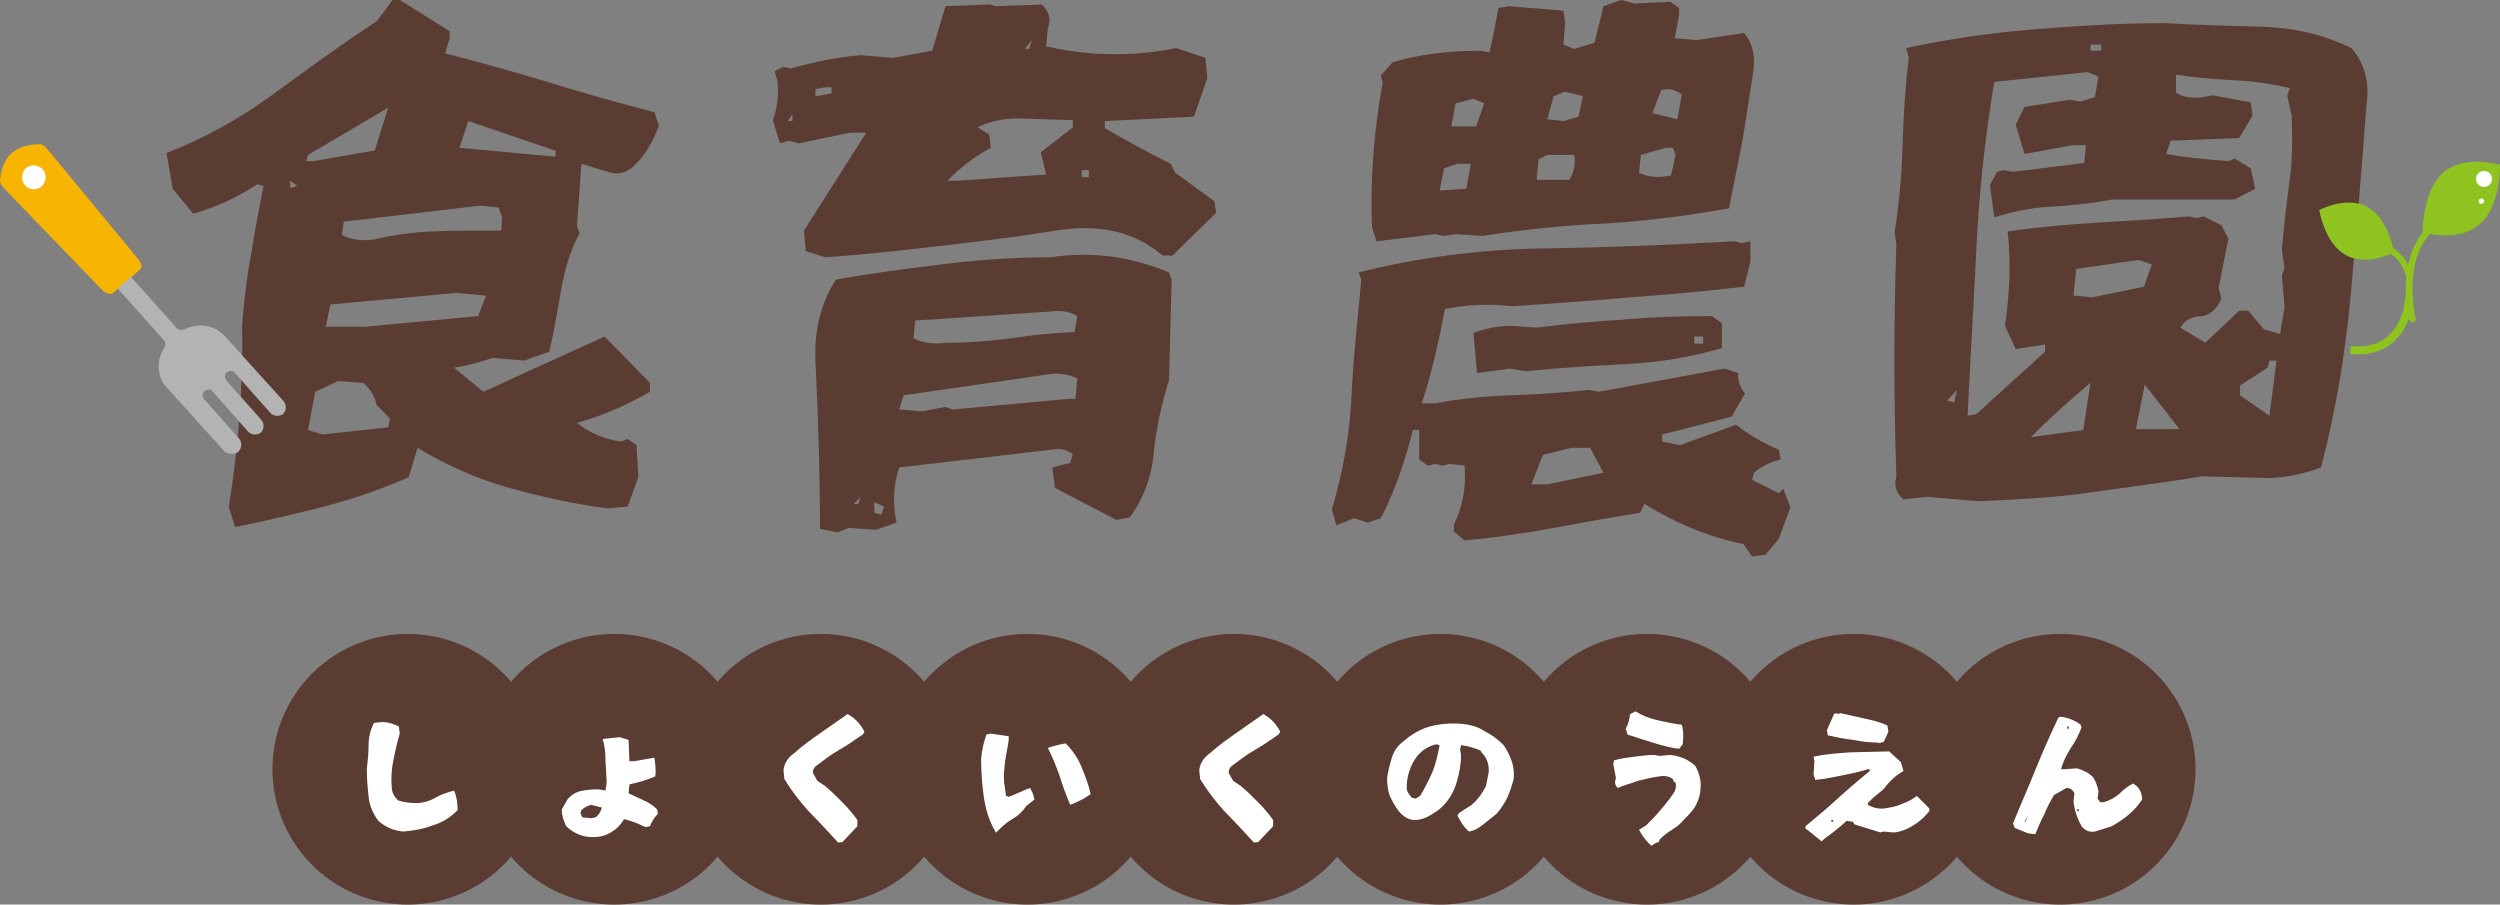 <?xml version="1.0" encoding="utf-8"?>
<!-- Generator: Adobe Illustrator 26.2.1, SVG Export Plug-In . SVG Version: 6.00 Build 0)  -->
<!DOCTYPE svg PUBLIC "-//W3C//DTD SVG 1.1//EN" "http://www.w3.org/Graphics/SVG/1.1/DTD/svg11.dtd">
<svg version="1.1" id="レイヤー_1" xmlns="http://www.w3.org/2000/svg" xmlns:xlink="http://www.w3.org/1999/xlink" x="0px"
	 y="0px" width="280.8px" height="101.6px" viewBox="0 0 280.8 101.6" style="enable-background:new 0 0 280.8 101.6;"
	 xml:space="preserve">
<rect x="0" y="0" width="280.8" height="101.6" fill="#808080" stroke="none"/>
<g>
	<line style="fill:none;stroke:#5A3C32;stroke-width:30.4;stroke-linecap:round;stroke-linejoin:round;stroke-miterlimit:10;stroke-dasharray:0,23.2;" x1="45.8" y1="86.4" x2="231.8" y2="86.4"/>
	<g>
		<g>
			<path style="fill:#FFFFFF;" d="M42.5,92.2c-0.6-0.8-1-1.7-1.1-2.7c-0.1-1-0.2-2-0.2-3.1c0.1-0.9,0.2-1.8,0.2-2.7s0.2-1.7,0.6-2.5l0.9-0.1
				c0.7,0,1.3,0.2,1.9,0.5l0.1,0.8c-0.3,1-0.5,1.9-0.7,2.9c-0.2,1-0.3,2-0.2,3.1c0,0.6,0.3,1.1,0.7,1.5c0.6,0.2,1.3,0.3,2,0.3
				c0.8,0,1.5-0.2,2.2-0.6c0.7-0.4,1.4-0.6,2.1-0.8c0.3,0.7,0.4,1.4,0.4,2.2c-0.8,0.8-1.7,1.4-2.8,1.7c-1,0.4-2.1,0.6-3.3,0.7
				C44.2,93.3,43.3,92.9,42.5,92.2z"/>
			<path style="fill:#FFFFFF;" d="M63.6,92.8c-0.3-0.6-0.5-1.2-0.5-1.9l0.7-1.2c0.5-0.5,1-0.8,1.7-0.9c0.6-0.1,1.3-0.2,2-0.1l0.5,0.1
				c0.1-0.5,0.2-1,0.1-1.6c0-0.7-0.1-1.4-0.1-2.1c0-0.7-0.1-1.4-0.3-2.1l1.9-0.2c0.3,0.1,0.7,0.2,1,0.3l0.1,2.4h0.5l2.3-0.4
				c0.1,0.7,0.2,1.4,0.1,2.1c-0.9,0.4-1.9,0.7-2.9,0.9l-0.1,1c0.6,0.3,1.1,0.5,1.7,0.8c0.5,0.2,1.1,0.6,1.5,1l0.1,0.5
				c-0.4,0.4-0.7,0.9-0.9,1.4l-0.5,0.1c-0.8-0.4-1.6-0.7-2.4-0.9c-0.3,0.5-0.7,1-1.2,1.3c-0.8,0.6-1.7,0.8-2.8,0.7
				C65.2,93.9,64.3,93.5,63.6,92.8z M66.9,91.8c0.4-0.3,0.6-0.7,0.7-1.1c-0.4-0.1-0.8-0.2-1.2-0.3c-0.4,0.1-0.8,0.3-1.1,0.6
				l-0.1,0.3l0.2,0.5l1,0.1L66.9,91.8z"/>
			<path style="fill:#FFFFFF;" d="M94.2,94.7c-1.1-1.2-2.2-2.4-3.3-3.5c-1.1-1.2-2-2.4-2.8-3.7l-0.1-1c0.1-0.8,0.5-1.4,1.2-1.9
				c1-0.9,2-1.6,3-2.3c1-0.7,2-1.4,3-2.1c0.9,0.5,1.5,1.2,1.9,2l-0.2,0.3c-0.9,0.6-1.7,1.2-2.6,1.7s-1.8,1.2-2.6,1.8
				c-0.3,0.2-0.4,0.5-0.4,0.8l0.5,0.9l0.9,0.6c0.7,0.6,1.3,1.2,1.9,1.8c0.6,0.6,1.2,1.3,1.7,2v0.7l-1.7,1.8H94.2z"/>
			<path style="fill:#FFFFFF;" d="M111.8,93.4c-0.7-1.2-1.1-2.5-1.3-3.9c-0.2-1.4-0.3-2.8-0.3-4.3c0.1-1,0.3-1.9,0.6-2.7l0.5-0.1l2,0.3v0.4
				c-0.1,0.8-0.3,1.6-0.4,2.4c-0.1,0.8-0.2,1.7-0.1,2.5l0.2,1.4l0.3,0.1c0.8-0.3,1.6-0.7,2.4-1l0.3,0.6l0.2,0.7l-0.9,0.7
				c-0.4,0.6-0.9,1.1-1.6,1.5s-1.2,0.9-1.8,1.5H111.8z M119,87.1c-0.4-1.1-0.8-2.1-1.3-3.1c0.6-0.2,1.3-0.4,2-0.5
				c0.8,0.8,1.4,1.7,1.8,2.7c0.4,1,0.8,2,1,3c-0.7,0.5-1.5,0.9-2.3,1.2C119.7,89.2,119.3,88.1,119,87.1z"/>
			<path style="fill:#FFFFFF;" d="M140.9,94.7c-1.1-1.2-2.2-2.4-3.3-3.5c-1.1-1.2-2-2.4-2.8-3.7l-0.1-1c0.1-0.8,0.5-1.4,1.2-1.9
				c1-0.9,2-1.6,3-2.3c1-0.7,2-1.4,3-2.1c0.9,0.5,1.5,1.2,1.9,2l-0.2,0.3c-0.9,0.6-1.7,1.2-2.6,1.7s-1.8,1.2-2.6,1.8
				c-0.3,0.2-0.4,0.5-0.4,0.8l0.5,0.9l0.9,0.6c0.7,0.6,1.3,1.2,1.9,1.8c0.6,0.6,1.2,1.3,1.7,2v0.7l-1.7,1.8H140.9z"/>
			<path style="fill:#FFFFFF;" d="M163.7,91.6l0.2-0.3l1.4-0.9c0.7-0.6,1.2-1.3,1.6-2.1l0.3-1.5c0.1-0.9-0.2-1.7-0.8-2.3l-0.1-0.2
				c-0.7-0.3-1.4-0.5-2.2-0.6l-0.1,0.5l0.1,0.6c0,1.1-0.2,2.1-0.5,3.1c-0.3,1-0.8,1.9-1.6,2.7c-0.4,0.4-0.9,0.7-1.4,1
				c-0.5,0.3-1.1,0.5-1.7,0.5c-0.7,0-1.3-0.4-1.8-1c-0.4-0.5-0.7-1.1-1-1.7c-0.2-0.6-0.3-1.2-0.3-2c0.1-0.8,0.3-1.5,0.5-2.2
				c0.2-0.7,0.6-1.4,1.3-1.9c0.9-0.8,1.9-1.4,3-1.7c1.1-0.3,2.3-0.4,3.6-0.3c0.9,0.1,1.8,0.3,2.5,0.8c0.8,0.4,1.5,0.9,2.2,1.6
				c0.4,0.6,0.7,1.2,0.9,1.8c0.2,0.6,0.3,1.3,0.2,2.1c-0.2,0.7-0.4,1.3-0.7,2c-0.3,0.6-0.7,1.2-1.2,1.8c-0.5,0.4-1,0.8-1.5,1.2
				c-0.5,0.4-1,0.7-1.6,0.8C164.4,92.9,164,92.2,163.7,91.6z M159.5,89.4c0.5-0.8,1-1.8,1.4-2.7c0.4-1,0.6-2,0.8-3l-0.4-0.1
				c-0.8,0.2-1.5,0.6-2.1,1.3c-0.4,0.5-0.7,1.1-0.9,1.7c-0.2,0.6-0.3,1.2-0.3,1.9c0,0.4,0.3,0.8,0.6,1.1l0.4,0.1L159.5,89.4z"/>
			<path style="fill:#FFFFFF;" d="M184.1,93.2l0.8-0.5c0.5-0.5,1.1-1.1,1.6-1.7c0.5-0.6,1-1.2,1.4-1.8c0.3-0.4,0.4-0.8,0.3-1.3l-0.2-0.1
				l-0.1-0.3c-0.4-0.3-0.9-0.4-1.5-0.3c-0.8,0.1-1.6,0.3-2.4,0.5c-0.8,0.3-1.6,0.5-2.3,0.8c-0.2-0.2-0.3-0.4-0.3-0.7l0.1-0.4
				l-0.3-1.6l0.1-0.4c0.7-0.2,1.4-0.3,2.2-0.4c0.8-0.1,1.5-0.2,2.3-0.2l0.6,0.1l1.2-0.1c1.1,0.1,2,0.5,2.8,1.2
				c0.4,0.7,0.7,1.6,0.6,2.5c0,0.7-0.2,1.3-0.5,1.9c-0.3,0.6-0.8,1.1-1.3,1.6c-0.4,0.5-0.9,0.9-1.4,1.2c-0.5,0.3-1,0.7-1.4,1.1
				l-0.1,0.3c-0.3,0-0.5,0.2-0.8,0.4C184.9,94.5,184.4,93.8,184.1,93.2z M188.6,84.1c-1-0.1-2-0.4-3-0.7c-1-0.3-1.9-0.6-2.8-0.9
				l-0.2-0.7c0.3-0.4,0.4-1,0.5-1.6l0.6-0.3c0.8,0.5,1.6,0.8,2.5,1c0.9,0.2,1.8,0.4,2.7,0.5c0.2,0.7,0.2,1.4,0.1,2.2L188.6,84.1z"/>
			<path style="fill:#FFFFFF;" d="M203,93.2l-0.2-0.1v-0.3c1.2-1,2.4-2,3.6-3.1c1.2-1.1,2.4-2.1,3.6-3.1v-0.2h-0.2c-1,0.3-1.9,0.5-2.9,0.7
				c-1,0.2-2,0.4-3,0.5l-0.2-0.6l0.1-1.5l-0.1-0.5c1.3-0.3,2.7-0.4,4.2-0.5l4.3-0.1l1.3,1.2c0.1,0.3,0.2,0.7,0.3,1
				c-0.9,0.5-1.6,1.2-2.3,2.1l-1.1,0.9l-0.6,0.6v0.2c0.5,0.3,1.2,0.5,1.9,0.4c0.6-0.1,1.3-0.2,1.9-0.5c0.6-0.2,1.2-0.5,1.7-0.9
				l1.4,1.4v0.3c-0.7,0.9-1.5,1.5-2.5,2c-0.5,0.2-1,0.4-1.6,0.4l-1-0.1l-0.4,0.1l-2.9-0.9l-0.2-0.3l-0.7-0.1
				c-0.4,0.4-0.9,0.8-1.4,1.2c-0.5,0.4-1,0.7-1.4,1.1L203,93.2z M208.1,83.1c-0.9-0.1-1.9-0.3-2.8-0.5l-0.1-0.6l0.8-1.8l0.2-0.1
				l0.3,0.1l0.2-0.1c0.9,0.2,1.8,0.4,2.7,0.6c0.9,0.2,1.8,0.4,2.6,0.8l0.1,0.7l-0.5,1.1c-0.2,0.1-0.5,0.2-0.8,0.1
				C210,83.4,209.1,83.3,208.1,83.1z M205.9,92.1h-0.2v0.2h0.2V92.1z"/>
			<path style="fill:#FFFFFF;" d="M227.8,93.6c-0.5-0.2-1-0.4-1.5-0.6l-0.2-0.5c0.8-2,1.7-4,2.5-6c0.8-2,1.7-4,2.6-5.9l0.2-0.1
				c0.9,0.1,1.6,0.4,2.3,0.9l0.1,0.3c-0.3,0.8-0.7,1.6-1.2,2.3c-0.5,0.8-0.9,1.6-1.1,2.4h0.4l1.4-0.1c0.7,0.2,1.3,0.5,1.8,1
				c0.3,0.5,0.5,1,0.6,1.6l-0.1,0.8l0.3,0.4h0.4c0.7-0.2,1.2-0.5,1.7-0.9c0.5-0.5,1-0.9,1.6-1.2l0.4,0.3c0.4,0.4,0.6,0.9,0.6,1.5
				c-0.4,0.6-0.9,1.2-1.5,1.7c-0.6,0.5-1.2,0.9-1.9,1.3l-1.9,0.6c-0.6,0.1-1.1-0.1-1.5-0.6c-0.5-0.9-0.8-1.8-0.9-2.8l0.1-0.9
				c-0.2-0.4-0.5-0.6-0.9-0.6l-1.4,0.8c-0.4,0.7-0.8,1.4-1.1,2.2c-0.4,0.7-0.7,1.5-1,2.2L227.8,93.6z M227.8,91.6l-0.4,0.7h0.1
				L227.8,91.6z M232.4,81.6h-0.2v0.3h0.1L232.4,81.6z M233.5,90.9h-0.2v0.2h0.2V90.9z"/>
		</g>
	</g>
</g>
<g>
	<path style="fill:#5A3C32;" d="M25.7,56.9c1.1-6.8,1.6-13.5,1.5-20.4c0.2-2.7,0.5-5.3,1-7.9c0.4-2.6,0.9-5.2,1.4-7.7l-0.7-0.2
		c-2.3,1.5-4.7,2.6-7.2,3.3l-2.3-2.8l-0.7-4c4.3-1.7,8.3-3.9,12.1-6.7c3.7-2.7,7.5-5.5,11.5-8.1L44.1,0h0.8l5.6,3.5v0.8L50,6
		c3.9,1,7.9,2.1,11.8,3.3c3.9,1.2,7.8,2.3,11.7,3.3l0.5,1.5c-0.7,2-1.7,3.6-3.1,4.8c-0.7,0.5-1.4,0.7-2.3,0.5l-3.3-1l-0.5,7l0.3,0.8
		c-1.1,2-1.7,4.2-2.1,6.5c-0.4,2.4-0.8,4.6-1.3,6.8l-2.8,1l-3.6-0.3c-1.4,0.5-2.9,0.9-4.3,1.1l3.3,2.7c2.3-1,4.5-2.1,6.8-3.1
		l6.8-3.1L73,43v1c-2.6,1.5-5.3,2.7-8.2,3.5c1.5,1.2,3.1,1.8,4.9,2.1l0.8-0.3l1,0.7l0.2,3.6l-1.2,3.3l-2.3,0.2
		c-3.8-0.5-7.4-1.3-11-2.3c-3.6-1-7-2.5-10.3-4.5l-1,3.3c-3.1,1.4-6.2,2.4-9.5,3.3c-3.2,0.8-6.5,1.6-10,2.3L25.7,56.9z M32.6,20.3
		v0.8l0.8-0.2L32.6,20.3z M43.6,12.1l-9,5.3l-0.2,0.7h0.8l6.9-1.2L43.6,12.1z M43.8,47l-1.5-1.5c-0.2-1-0.7-1.8-1.5-2.5L38,42.8
		L35.4,44l-0.8,4.3l1.6,0.5l7.4-0.8L43.8,47z M54.6,33.2l-3.4-0.3l-14.1,1.3l-0.5,2.5h4.4l12.7-1.2L54.6,33.2z M56.4,24.4l-0.4-1.1
		l-2.1-0.2l-15.3,1.8l-0.2,1.5c1,0.5,2.2,0.7,3.6,0.5c2.1-0.5,4.2-0.8,6.4-0.9c2.3-0.1,4.5-0.1,6.7-0.1h1.2L56.4,24.4z M62.3,16.9
		l-9.7-3.3l-1,3l10.8,1V16.9z"/>
	<path style="fill:#5A3C32;" d="M90.5,28.2l-0.2-2.3l7-11h-1.8l-5.8,1.2l-1.1-0.3l-1,0.3l-0.8-2.6c0.5-1.3,0.7-2.8,0.5-4.5L87,8l1-0.5
		l0.8,0.2C91.3,7,94,6.4,96.7,6.2l3.6,0.3l4.4-0.8l1.5-5l4.9-0.2l0.8,0.2c1.7-0.1,3.4-0.1,5.1-0.2c0.8,0.7,1.1,1.6,0.7,2.7l-0.2,2
		c4.8,1.1,9.7,1.2,14.6,0.2l3.3,1.1l0.2,2.3l-1.5,4.3l-10,0.5v0.8c2.4,1.4,4.8,2.7,7.4,4l0.5,1l4.4,3.2l0.2,1.3l-4.9,4.8h-1.1
		c-3.2-2.7-7.2-3.6-12-2.8c-4.3,0.7-8.5,1.2-12.8,1.7c-4.3,0.5-8.7,1-13.1,1.3L90.5,28.2z M89,12.8l-0.5,0.8H89V12.8z M92.1,59.4
		c0-6.2-0.2-12.5-0.5-18.7c-0.2-3.5,0.6-6.7,2.3-9.3c3.9-0.7,7.8-1.2,11.8-1.7c3.9-0.5,8-0.8,12.3-0.8c4.6-0.7,9-0.1,13.3,1.7
		l0.3,0.8l-0.3,11.3c-0.8,2.6-1.4,5.2-1.7,8c-0.2,2.7-1.1,5.2-2.7,7.4l-1.5,0.3l-6.9-3.6l-0.3-2.3l2-0.5l0.3-1
		c-0.7-0.5-1.4-0.7-2.3-0.5l-17.2,2c-0.5,1.5-0.7,3.2-0.5,5l0.2,1.2l-2.3,0.8l-3.1-0.2l-1.2,0.5L92.1,59.4z M93.4,9.8h-0.7L91.6,10
		v0.8l1.8-0.3V9.8z M96.7,55.8l-0.8,0.8h0.5L96.7,55.8z M99.3,56.9l-1.1-0.5v1.2l0.8,0.2L99.3,56.9z M121,42.5
		c-1.1-0.5-2.3-0.7-3.6-0.4l-15.9,2.3L101,46l2.6,0.2l2.6-0.5L107,46l13-1.2h0.8L121,42.5z M121,35.5c-0.8-0.5-1.9-0.7-3.1-0.5
		l-15.1,1l-0.2,2c1,0.5,2.2,0.7,3.6,0.5c2.6,0,5-0.2,7.4-0.5c2.4-0.4,4.8-0.6,7.1-0.7L121,35.5z M116.9,17.1l3.6-2.8v-0.8l-6.1-0.2
		c-1.9,0-3.4,0.4-4.6,1l1.3,0.8l0.2,1.5c-1.9,1-3.5,2.3-4.9,3.7h1.1l10-0.7L116.9,17.1z M115.9,4.5l-0.8,1h0.5L115.9,4.5z
		 M122.3,19.1h-0.8v0.8h0.8V19.1z"/>
	<path style="fill:#5A3C32;" d="M195.8,61.1c-4-0.8-7.7-2.4-11.1-4.5l-0.5,1c-3.2,0.5-6.4,1.1-9.7,1.7c-3.3,0.6-6.6,1.1-10,1.4l-1.2-1v-0.8
		c1-2,1.4-4.2,1.2-6.6l-1.7-0.2l-0.8,0.2l-0.8-0.2l-0.8,0.2l-1-0.7v-3.3h-0.7c-0.9,3.5-2,6.8-3.6,9.9l-1.5,0.5l-1.5-0.5l-2,0.8
		l-0.5-1.8c1.2-4,2-8.3,2.2-12.7c0.2-4.4,0.7-8.7,1.1-13.1l-0.3-0.8c6.8-1.7,13.7-2.6,20.9-2.7c7.1-0.1,14.3-0.4,21.3-0.8l0.8,0.2
		l1-0.2v2.3l-0.7,2.8c-4.2,0.5-8.6,0.9-12.9,1.2c-4.4,0.4-8.7,0.7-13.1,1c-2.6-0.3-5-0.2-7.6,0.3c-0.7,3.7-1.5,7.2-2.6,10.6h1.5
		c2.7-0.5,5.5-0.8,8.5-0.9c3-0.1,5.9-0.3,8.7-0.6l1.2,0.2l14.1-2.6l1.5,0.5c0,0.8,0.2,1.6,0.8,2.3l-1.5,2.6l-7.8,2v0.8l2,0.4
		l6.3-2.3c1.5,1.2,3.1,2.1,4.8,2.8l0.2,1.1c-1.2,0.3-2.2,0.8-3,1.5l-0.2,0.8l3,1.5l0.5-0.5l0.8,2.1l-1.3,3.5l-1.5,1.8l-1.5,0.2
		L195.8,61.1z M154.1,25.5c-0.2-5.3,0.2-10.8,1.2-16.2l-0.2-0.8l1.3-1.5c3-0.9,6.3-1.3,9.9-1.3l1,0.2c0.4-1.7,0.7-3.3,1-5l1.2-0.2
		l6.1,0.5l0.2,1.3L175.6,5l1.2,0.5l2.3-0.7l1-4.1l2-0.7l1.5,0.4l4-0.2l1,0.7v0.8l-0.5,2.6l2.5,0.2l5.3-0.8c1,1.2,1.3,2.7,1,4.6
		c-0.4,2.6-0.8,5-1.2,7.6c-0.5,2.5-1,5-1.5,7.5c-4.5,0.8-9.1,1.4-13.8,1.7c-4.8,0.2-9.4,0.7-13.9,1.4l-3-0.2l-1.3,0.2l-1-0.2
		l-6.6,0.8L154.1,25.5z M165.2,18.4h-1.5l-1.5,0.5l-0.5,2.5l3-0.2L165.2,18.4z M166.7,11.6l-1.2-0.5l-2,0.5l-0.5,2.6h2.8L166.7,11.6
		z M165.5,37.4c1.3-0.5,2.7-0.8,4.3-0.8l2.8,0.2c3.1-0.4,6.4-0.7,9.7-0.9c3.3-0.3,6.6-0.4,10-0.4l1.1,0.8v2.8c-3.4,1-7,1.6-10.8,1.8
		s-7.5,0.4-11.2,0.8l-1.8-0.3l-3.7,0.5L165.5,37.4z M178.6,50.3h-2.1l-3.2,0.8l-1.3,3.3h1.8l6.3-1.3L178.6,50.3z M176.3,20.1
		c0.5-0.8,0.7-1.7,0.5-2.7h-3l-1,0.5l-0.2,2.3H176.3z M177.8,10.8l-2-0.5l-1.3,0.5l-0.7,2.6l1.8,0.2l1.7-0.5L177.8,10.8z
		 M188.2,17.4l-0.3-0.8h-0.8l-2.8,0.8l-0.2,2c1,0.5,2.2,0.6,3.6,0.3L188.2,17.4z M188.9,10.6c-0.7-0.5-1.4-0.7-2.3-0.5l-1,2.6
		l2.8,0.7L188.9,10.6z M191.3,37.8h-1v0.8h1V37.8z"/>
	<path style="fill:#5A3C32;" d="M216.4,55.8l-2.6,0.3c-0.8-0.7-1.1-1.5-0.8-2.6c-0.3-8.6-0.3-17.3,0-26.1l-0.2-1.3c0.5-3.1,0.8-6.4,0.9-9.8
		c0.1-3.4,0.3-6.7,0.7-9.8l-0.3-1.1c4.6-1,9.4-1.7,14.3-2.1c4.9-0.4,9.9-0.7,14.7-0.7c3.6,0.2,7.2,0.3,10.9,0.4
		c3.7,0.1,7,0.9,10.1,2.4c1.5,1.7,2.1,3.9,1.7,6.4c-0.5,6.9-1.1,13.8-1.7,20.6c-0.6,6.9-1.7,13.6-3.4,20.1c-1.8,0.7-3.8,1.1-5.8,1.2
		l-7.6-0.2c-4.1,0.7-8.3,1.2-12.4,1.8s-8.4,0.8-12.6,1L216.4,55.8z M219.8,43.8l-1.1,1.2l0.8,0.2L219.8,43.8z M229.7,39.5v-0.8
		l-3.3,0.5l-1.2-2.6c0.5-3.5,0.7-7,0.3-10.6c3.4-0.5,6.8-0.8,10.2-1s6.8-0.4,10.2-0.7l0.8,0.2l0.8-0.2l2,1l0.8,1.5l-1.1,5.5l0.3,1.2
		c-0.4,1-1,1.7-2,2c-1.2,0-2.1,0.4-2.6,1.3l2.8,1.7l3.8-3.6h1l1.8,2.1l1.8,0.5l0.5-3l-0.3-3.6l0.3-0.8l-0.3-2c0.2-2.5,0.5-5,0.8-7.4
		c0.4-2.4,0.4-5,0.3-7.7l-0.5-2.3l0.3-0.8c-2.1-0.5-4.2-0.8-6.4-0.9c-2.2-0.1-4.3-0.3-6.4-0.6v2c0.8,0.5,1.8,0.7,3.1,0.5l1-0.2
		l4.3,0.8l0.2,1.5l-1.5,2.5l-7.7,0.3l-0.5,1.5c2.2,0.4,4.5,0.6,7,0.8l0.7-0.3l1.8,1.1l0.5,2.3l-2.3,1.2h-13.7
		c-2.2,0.4-4.5,0.7-6.8,0.8s-4.5,0.6-6.5,1.2l-0.5-3.6l0.8-1.5l0.8-0.2l1,0.2l8-1l0.2-2h-1.5l-5.4,1l-1-3.3l1-2l5.1-0.8l1.2,0.2
		l1.6-0.5l0.4-2.3l-1.2-0.5l-10.5,1.1c-1,6-1.7,12.2-2,18.5s-0.7,12.6-1,19l1-0.2L229.7,39.5z M234.8,43c-2.4,2-4.6,4-6.7,6.1
		l5.9-0.8L234.8,43z M241.7,29.7l-1.5-0.5l-7,1l-0.3,3l2.1,0.2l5.8-1.2L241.7,29.7z M236,5h-1.2v0.7h1.2V5z M240.9,43.2l-1,5h4.9
		L240.9,43.2z M255.7,40.5h-0.8l-0.2,0.8l-3.1,2v1.1l3.3,2.3L255.7,40.5z"/>
</g>
<g>
	<g>
		<g>
			<path style="fill:#8FC31F;" d="M270.6,31.2c-0.2,0-0.3-0.1-0.4-0.3c-0.7-2.6-3.2-3.1-3.3-3.1c-0.2,0-0.3-0.2-0.3-0.4
				c0-0.2,0.2-0.3,0.4-0.3c0.1,0,3.1,0.6,3.9,3.7C271,31,270.9,31.2,270.6,31.2C270.6,31.2,270.6,31.2,270.6,31.2z"/>
			<path style="fill:#8FC31F;" d="M271,36.2c-0.2,0-0.3-0.1-0.4-0.3c0-0.1-0.4-1.7-0.4-3.8c0.1-2.8,0.9-5.1,2.5-6.6c0.2-0.1,0.4-0.1,0.5,0
				c0.1,0.2,0.1,0.4,0,0.5c-3.4,3.3-1.9,9.6-1.9,9.6C271.4,35.9,271.3,36.1,271,36.2C271.1,36.2,271,36.2,271,36.2z"/>
		</g>
		<path style="fill:#8FC31F;" d="M268.9,28.3c-0.1-0.4-0.7-3.7-2.9-5s-5.2,0.1-5.5,0.3c0,0,0,0,0,0s0.6,3.7,2.9,5
			C265.7,30,268.9,28.4,268.9,28.3C268.9,28.4,268.9,28.4,268.9,28.3z"/>
		<path style="fill:#8FC31F;" d="M280.8,18.5C280.8,18.5,280.8,18.5,280.8,18.5c-0.5-0.1-4.1-1.1-6.4,0.9c-2.2,2-2.3,6.2-2.3,6.7
			c0,0,0,0,0,0s4,1.2,6.4-0.9C280.9,23.2,280.8,18.5,280.8,18.5z"/>
		<circle style="fill:#FFFFFF;" cx="278.7" cy="22.6" r="0.3"/>
		<circle style="fill:#FFFFFF;" cx="279" cy="20.1" r="0.9"/>
	</g>
	<path style="fill:none;stroke:#8FC31F;stroke-width:0.9;stroke-miterlimit:10;" d="M270.6,33.3c0,1.8-1.2,6.6-6.6,6"/>
</g>
<g>
	<path style="fill:#F7B400;" d="M12.7,32.9l3-2.6c0.3-0.2,0.2-0.7-0.1-1.1L5.2,16.6c-0.2-0.2-0.5-0.4-0.7-0.4c-0.1,0-1.9-0.1-3.2,1
		c-1.2,1.1-1.3,3-1.3,3c0,0.3,0.1,0.5,0.3,0.8l11.3,11.7C12,33,12.5,33.1,12.7,32.9z"/>
	<path style="fill:#FFFFFF;" d="M2.8,20.8c-0.5-0.6-0.4-1.4,0.1-1.9s1.4-0.4,1.9,0.1c0.5,0.6,0.4,1.4-0.1,1.9C4.2,21.4,3.3,21.4,2.8,20.8z"
		/>
	<path style="fill:#B3B3B3;" d="M26.8,50.7c0.4-0.4,0.4-1.1,0-1.5l-3.9-4.4c-0.2-0.3-0.2-0.7,0.1-0.9c0.3-0.2,0.7-0.2,0.9,0.1l3.9,4.4
		c0.4,0.5,1.1,0.5,1.5,0.2c0.4-0.4,0.4-1.1,0-1.5l-3.9-4.4c-0.2-0.3-0.2-0.7,0.1-0.9c0.3-0.2,0.7-0.2,0.9,0.1l3.9,4.4
		c0.4,0.5,1.1,0.5,1.5,0.2c0.4-0.4,0.4-1.1,0-1.5l-6.5-7.2c-1.2-1.3-3-1.6-4.6-0.8c-0.3,0.1-0.6,0.1-0.8-0.1l-5.1-5.7
		c-0.1-0.1-0.2-0.1-0.2,0l-1.3,1.1c-0.1,0.1-0.1,0.2,0,0.2l5.1,5.7c0.2,0.2,0.2,0.6,0.1,0.8c-1,1.4-0.9,3.4,0.3,4.6l6.5,7.2
		C25.7,51,26.4,51.1,26.8,50.7z"/>
</g>
</svg>
